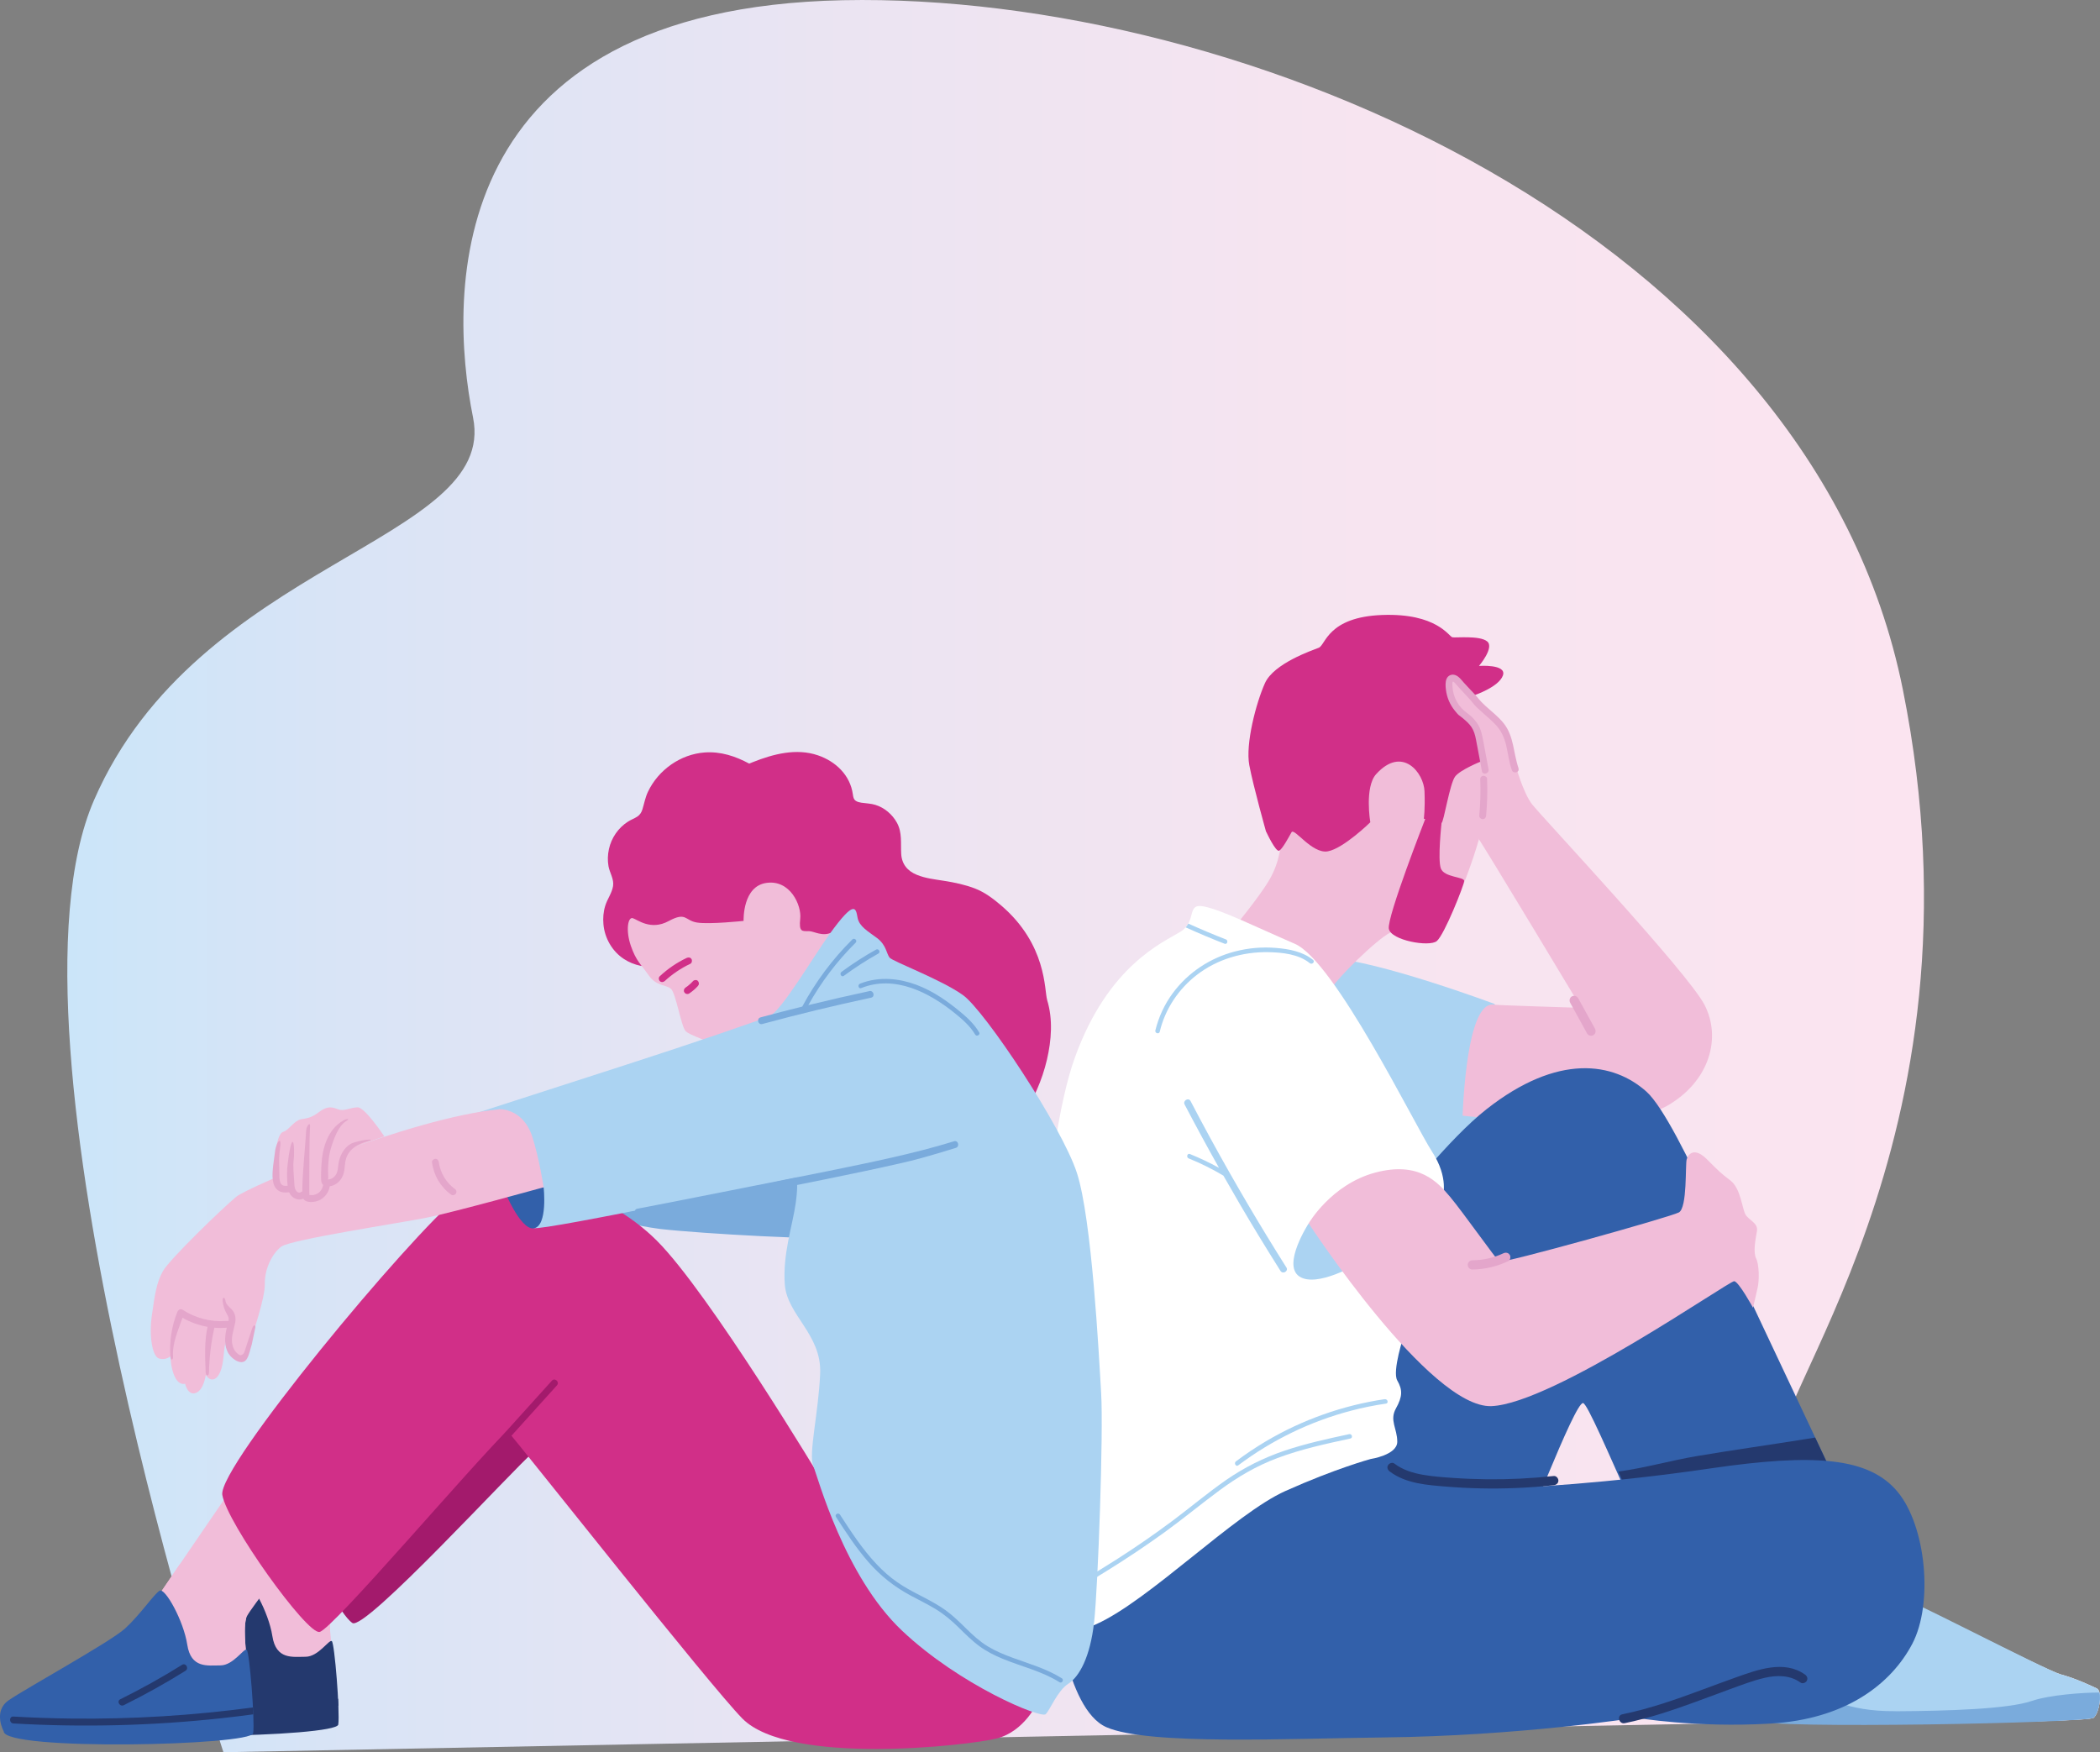 <?xml version="1.0" encoding="UTF-8"?>
<svg xmlns="http://www.w3.org/2000/svg" xmlns:xlink="http://www.w3.org/1999/xlink" id="Calque_2" data-name="Calque 2" viewBox="0 0 301.34 251.47">
  <rect x="0" y="0" width="301.34" height="251.47" fill="#808080" stroke="none"/>
  <defs>
    <style>      .cls-1 {        fill: #7aabdc;      }      .cls-1, .cls-2, .cls-3, .cls-4, .cls-5, .cls-6, .cls-7, .cls-8, .cls-9, .cls-10, .cls-11 {        stroke-width: 0px;      }      .cls-2 {        fill: #24396e;      }      .cls-3 {        fill: #abd3f2;      }      .cls-4 {        fill: #d12f88;      }      .cls-5 {        fill: #a31a6c;      }      .cls-6 {        fill: #3260aa;      }      .cls-7 {        fill: #fff;      }      .cls-8 {        fill: #e4a6cb;      }      .cls-9 {        fill: #e7926c;      }      .cls-10 {        fill: #f1bdd9;      }      .cls-11 {        fill: url(#Dégradé_sans_nom_52);      }    </style>
    <linearGradient id="Dégradé_sans_nom_52" data-name="Dégradé sans nom 52" x1="9.66" y1="125.74" x2="276.08" y2="125.74" gradientUnits="userSpaceOnUse">
      <stop offset="0" stop-color="#cbe5f9"></stop>
      <stop offset=".15" stop-color="#d9e4f6"></stop>
      <stop offset=".42" stop-color="#ebe4f2"></stop>
      <stop offset=".7" stop-color="#f7e4f0"></stop>
      <stop offset="1" stop-color="#fbe4f0"></stop>
    </linearGradient>
  </defs>
  <g id="Calque_1-2" data-name="Calque 1">
    <path class="cls-11" d="M253.2,247.2l-221.14,4.27S-1.45,149.15,13.5,114.81c14.95-34.35,57.99-36.99,54.38-54.89C64.27,42.01,63.5,1.2,120.98.03c57.48-1.17,138.92,33.46,152.07,98.93,13.14,65.46-20.88,103.33-17.53,110.08,3.35,6.75,13.14,11.74-2.32,38.16Z"></path>
    <g>
      <g>
        <path class="cls-3" d="M214.46,144.08s-16.47-6.16-23.76-6.61c-7.28-.45-7.17,7.17-5.72,12.55,1.46,5.38,10.98,13,15.8,15.58,4.82,2.58,12.77,2.13,14.23,1.34,1.46-.78,6.28-9.3,6.28-9.3l-6.84-13.56Z"></path>
        <path class="cls-3" d="M209.87,160.1s.07,6.28,2.38,7.34c2.31,1.07,5.33-8.44,5.33-10.04s-7.71,2.7-7.71,2.7Z"></path>
        <path class="cls-10" d="M217.47,109.81s1.08,3.93,2.36,5.6c1.28,1.67,22.3,24.07,24.75,28.78,2.46,4.71.79,11-5.4,14.54-6.19,3.54-28.91,1.54-29.31,1.37.22-4.82,1.06-16.63,4.59-15.91.4.08,12.44.45,12.44.45,0,0-14.14-23.53-14.83-24.41-.69-.88-.69-14.54-3.83-17.98s-4.03-5.11-2.36-5.89c1.67-.79,4.86,1.02,5.53,3.06.66,2.05,4.17,3.79,4.59,4.99l1.47,5.4Z"></path>
        <path class="cls-6" d="M185.22,193.56s17.78-26.24,28.06-34.35c10.28-8.1,18.26-6.77,22.98-2.54,4.72,4.23,15.24,30.6,15.24,30.6l16.93,35.92s-24.07,6.53-26.48,6.89c-2.42.36-13.58-28.6-14.79-28.72-1.21-.12-8.8,19.9-10.73,24.13-1.93,4.23-27.09,7.98-33.86.36-6.77-7.62,2.66-32.29,2.66-32.29Z"></path>
        <path class="cls-2" d="M260.47,206.31c-.43.07-.87.14-1.3.21-5.22.84-10.46,1.57-15.68,2.45-3.77.64-7.48,1.71-11.26,2.22,3.95,9.1,8.39,19.08,9.71,18.88,2.42-.36,26.48-6.89,26.48-6.89l-7.95-16.87Z"></path>
        <g>
          <path class="cls-9" d="M249.26,224.38s2.18,12.21,2.43,18.05c.25,5.83,1.09,2.75,2.43,4.01,1.34,1.26,45.46.85,46.31.1.85-.75,1.33-3.81.45-4.22-.88-.41-2.83-1.36-5.17-2.01-2.34-.65-24.19-11.9-27.41-13.04-3.22-1.15-3.5-11.06-3.97-12.13-.47-1.07-15.07,9.25-15.07,9.25Z"></path>
          <path class="cls-7" d="M250.26,230.49c2.79-.07,5.57-.41,8.3-1.02,2.07-.47,4.07-1.13,6.09-1.77.92-.29,1.86-.62,2.74-1.05.27.28.57.5.9.61,3.22,1.15,25.07,12.39,27.41,13.04,2.34.65,4.28,1.61,5.17,2.01.88.41.4,3.47-.45,4.22-.85.75-44.96,1.17-46.31-.1-1.34-1.26-2.19,1.82-2.43-4.01-.13-3.11-.81-8.02-1.42-11.94Z"></path>
          <path class="cls-3" d="M250.95,235.19c.12.02.25.03.37.05,2.27.27,4.57.3,6.85.18,1.12-.06,2.24-.15,3.36-.28.67-.07,1.46-.04,1.96-.57.65-.68.82-1.61.98-2.5.09-.5.18-1.02.39-1.48.24-.52.63-.99,1.02-1.41.77-.81,1.69-1.41,2.69-1.84,4.03,1.32,24.85,12.31,27.13,12.95,2.34.65,4.28,1.61,5.17,2.01.88.41.4,3.47-.45,4.22-.85.75-44.96,1.17-46.31-.1-1.34-1.26-2.19,1.82-2.43-4.01-.08-1.94-.38-4.57-.74-7.24Z"></path>
          <path class="cls-1" d="M272.02,245.59c7.44-.04,16.11-.31,19.5-1.47,2.61-.89,7.49-1.23,9.74-1.21.26,1.04-.18,3.03-.84,3.62-.85.75-47.06,1.66-48.41.4-.93-.87-.9-2.25-.38-4.9,2.17.33,3.27.23,6.18.66,4.79.71,6.77,2.94,14.2,2.89Z"></path>
        </g>
        <path class="cls-6" d="M234.75,246.52s8.5,1.47,19.3.84c10.81-.63,17.31-5.67,20.35-11.44,3.04-5.77,1.99-16.89-2.1-21.82-4.09-4.93-11.86-5.56-26.86-3.36-15,2.2-26.33,2.73-32.63,3.04-6.29.31-15.42-2.94-18.26-6.29-2.83-3.36-23.61,2.62-27.07,5.35-3.46,2.73-16.05,16.68-16.05,16.68,0,0,1.36,15.74,7.34,18.36,5.98,2.62,26.54,1.61,39.66,1.47,19.62-.21,36.3-2.83,36.3-2.83Z"></path>
        <path class="cls-10" d="M212.62,109.01s.58,7.05-.07,10.14c-.65,3.09-4.75,14.88-6.83,14.96-2.09.07-4.1-1.29-6.18-.29-2.09,1.01-7.84,6.83-8.27,7.77-.43.93-14.31-8.13-14.24-8.34.07-.22,3.6-4.39,5.11-6.97,1.51-2.59,1.8-5.25,1.8-7.33s1.44-7.62,1.44-7.62c0,0,16.18-11.22,19.2-10.64,3.02.58,8.05,8.34,8.05,8.34Z"></path>
        <path class="cls-7" d="M207.01,171.76s.96-2.68-1.53-6.5c-2.48-3.82-13.95-27.33-19.68-29.81-5.73-2.48-10.32-4.78-12.99-5.35-2.68-.57-.96,2.1-3.44,3.63-2.48,1.53-10.32,4.78-15.1,17.96-4.78,13.19-5.73,44.91-6.31,57.13-.57,12.23-1.53,22.17-1.91,24.08-.38,1.91,3.63,3.63,11.27.19,7.64-3.44,19.87-15.86,27.13-19.11,7.26-3.25,12.23-4.59,12.23-4.59,0,0,3.82-.57,3.82-2.48s-1.15-3.06-.19-4.78c.96-1.72.96-2.68.19-4.01-.76-1.34.96-6.5.96-6.5,0,0-.38-16.62-.19-17.58.19-.96,5.73-2.29,5.73-2.29Z"></path>
        <path class="cls-3" d="M193.61,205.82c-3.12.67-6.24,1.35-9.27,2.37-2.99,1.01-5.78,2.4-8.38,4.2-2.65,1.84-5.12,3.93-7.7,5.86-2.64,1.97-5.35,3.84-8.13,5.61-1.57,1-3.15,1.98-4.76,2.89-1.57.89-3.29,1.69-5.14,1.44-.42-.06-.41.6,0,.66,1.54.2,3.04-.29,4.41-.97,1.46-.72,2.85-1.61,4.24-2.47,2.84-1.76,5.62-3.62,8.33-5.58,2.63-1.91,5.13-3.98,7.74-5.91,2.59-1.92,5.33-3.54,8.36-4.67,3.39-1.27,6.93-2.04,10.46-2.8.41-.09.24-.72-.18-.63Z"></path>
        <path class="cls-3" d="M198.71,200.8c-6.02.89-11.85,2.96-17.08,6.06-1.48.88-2.91,1.84-4.28,2.87-.33.25,0,.82.33.57,4.84-3.64,10.37-6.32,16.22-7.85,1.64-.43,3.3-.77,4.98-1.01.42-.06.24-.7-.18-.63Z"></path>
        <path class="cls-3" d="M194.85,181.34s-5.88,3.53-8.4,1.85c-2.52-1.68,1.34-7.62,1.34-7.62l7.06,5.77Z"></path>
        <path class="cls-10" d="M187.79,175.57s3.25-5.6,9.53-7.28c6.28-1.68,8.96,1.34,10.76,3.47,1.79,2.13,6.61,8.96,7.06,9.3s24.54-6.39,25.77-7.06c1.23-.67.9-6.84,1.12-7.62.22-.78,1.12-1.79,2.91,0,1.79,1.79,1.9,1.91,3.36,3.03,1.46,1.12,1.68,3.92,2.13,4.82.45.9,1.9,1.23,1.68,2.47-.22,1.23-.56,3.03-.11,3.92.45.9.45,3.14.22,4.15-.22,1.01-.67,2.91-.67,2.91,0,0-2.02-3.7-2.69-3.81-.67-.11-26,17.59-34.85,17.93-8.85.34-26.22-26.22-26.22-26.22Z"></path>
        <path class="cls-2" d="M222.94,211.83c-3.16.34-6.34.5-9.51.47-1.62-.02-3.23-.08-4.84-.19-1.46-.1-2.93-.2-4.37-.45-1.49-.26-2.93-.7-4.14-1.62-.28-.22-.74-.04-.9.24-.2.34-.05.68.24.9,2.32,1.76,5.42,1.95,8.21,2.18,3.25.26,6.51.33,9.77.2,1.86-.07,3.71-.21,5.56-.41.35-.04.66-.28.66-.66,0-.33-.3-.7-.66-.66Z"></path>
        <path class="cls-2" d="M259.03,240.34c-3-2.16-6.86-.7-9.96.4-3.45,1.22-6.84,2.58-10.33,3.7-1.96.63-3.94,1.18-5.95,1.59-.83.17-.48,1.44.35,1.27,3.48-.71,6.85-1.84,10.18-3.06,1.65-.6,3.29-1.22,4.93-1.82,1.64-.59,3.29-1.24,4.99-1.63,1.73-.4,3.62-.4,5.12.68.29.21.73.05.9-.24.19-.33.05-.69-.24-.9Z"></path>
        <path class="cls-3" d="M184.59,181.9c-3.82-6.05-7.45-12.22-10.88-18.5-.97-1.78-1.93-3.58-2.87-5.38-.29-.56-1.15-.06-.85.5,1.6,3.05,3.24,6.08,4.93,9.08-1.35-.74-2.74-1.4-4.17-1.98-.39-.16-.56.48-.18.63,1.72.69,3.38,1.52,4.98,2.47,1.62,2.85,3.28,5.69,4.98,8.49,1.06,1.74,2.13,3.47,3.21,5.18.34.54,1.19.04.85-.5Z"></path>
        <path class="cls-3" d="M188.42,137.76c-1.5-1.21-3.47-1.57-5.34-1.72-1.97-.16-3.96.01-5.87.51-3.55.92-6.71,3-8.9,5.95-1.19,1.6-2.05,3.44-2.52,5.38-.1.41.54.59.63.18.77-3.25,2.71-6.15,5.35-8.17,2.91-2.24,6.6-3.31,10.25-3.24,1.99.04,4.33.28,5.93,1.58.33.26.79-.2.47-.47Z"></path>
        <path class="cls-3" d="M175.89,134.81c-1.81-.7-3.6-1.46-5.37-2.26-.1.18-.23.37-.38.54,1.84.83,3.7,1.62,5.58,2.35.4.15.57-.48.18-.63Z"></path>
        <path class="cls-4" d="M181.7,119.38s1.38,2.99,1.87,2.7c.49-.29,1.37-1.96,1.76-2.64.39-.69,2.94,3.13,5.19,2.74,2.25-.39,6.11-4.17,6.11-4.17,0,0-.85-5.04.84-6.91,3.76-4.15,6.85-.18,6.94,2.47.1,2.64-.1,3.92-.1,3.92,0,0,2.25.59,2.55.59s1.17-5.68,1.96-6.66c.78-.98,3.72-2.15,3.72-2.15,0,0,.2-4.21-1.08-5.78-1.27-1.57-3.33-2.35-3.43-4.01-.1-1.66.39-2.94,1.27-2.15.88.78,2.25,2.45,2.25,2.45,0,0,3.52-1.17,4.11-2.84.59-1.66-3.43-1.37-3.43-1.37,0,0,2.25-2.64,1.17-3.52-1.08-.88-4.5-.49-4.99-.59-.49-.1-2.24-3.49-10.07-3.2-7.83.29-8.12,4.31-9.1,4.7-.98.39-6.46,2.25-7.73,5.09-1.27,2.84-2.82,8.73-2.24,11.78.58,3.05,2.41,9.56,2.41,9.56"></path>
        <path class="cls-4" d="M206.86,114.33v3.74s-.59,5.3-.1,6.58c.49,1.28,3.34,1.18,3.34,1.77s-2.85,7.76-3.93,8.64c-1.08.88-6.58-.1-6.88-1.77-.29-1.67,5.25-15.82,5.25-15.82l2.32-3.14Z"></path>
        <path class="cls-8" d="M216.64,180.1c-.19-.33-.58-.39-.9-.24-1.4.66-2.93,1-4.47,1.01-.36,0-.66.3-.66.66s.3.66.66.66c1.78-.01,3.53-.43,5.14-1.19.32-.15.4-.61.24-.9Z"></path>
        <path class="cls-8" d="M228.89,147.66c-.81-1.47-1.62-2.95-2.44-4.42-.17-.31-.6-.41-.9-.24-.31.18-.41.59-.24.9.81,1.47,1.62,2.95,2.43,4.42.17.31.6.41.9.24.31-.18.41-.59.24-.9Z"></path>
        <path class="cls-8" d="M217.9,110.24c-.75-2.17-.64-4.57-2.13-6.44-.76-.95-1.75-1.7-2.63-2.51-.97-.89-.82-.92-1.73-1.87-.45-.46-.88-.93-1.32-1.41-.37-.41-.72-.92-1.25-1.12-.51-.19-1.04.03-1.26.52-.2.47-.16,1.06-.1,1.55.13,1.13.58,2.19,1.31,3.07.64.78.4.45,1.17,1.09.43.36.86.74,1.18,1.21.36.54.53,1.15.65,1.78.3,1.52.57,3.05.86,4.57.12.62,1.07.36.95-.26l-.68-3.65c-.2-1.05-.35-2.14-.99-3.03-1.09-1.53-1.91-1.37-2.86-3.01-.25-.43-.42-.89-.53-1.37-.06-.26-.09-.52-.11-.79,0-.14-.07-.61.04-.73.08-.09.31.19.41.3.18.19.34.38.51.58.41.46.84.91,1.26,1.36.82.85.58.8,1.44,1.61.82.76,1.7,1.46,2.47,2.26.86.88,1.31,1.92,1.59,3.11.26,1.16.4,2.34.79,3.46.21.6,1.16.34.95-.26Z"></path>
        <path class="cls-8" d="M213.4,111.82c-.02-.63-1.01-.64-.99,0,.07,1.75.02,3.5-.14,5.25-.02.27.24.49.49.49.29,0,.47-.23.49-.49.16-1.74.21-3.5.14-5.25Z"></path>
      </g>
      <g>
        <path class="cls-1" d="M54.09,167.64s34.79,8.07,40.68,8.74c5.88.67,23.87,1.68,26.39,1.18,2.52-.5,3.36-16.98,3.36-16.98,0,0-29.25-1.18-34.63-1.18s-35.8,8.24-35.8,8.24Z"></path>
        <g>
          <path class="cls-10" d="M46.73,210.51s-10.64,15.52-11.64,17.03c-1,1.5-6.57,7.01-6.57,7.01,0,0,5.94,2.88,11.57,3.5,5.63.63,7.64-.25,7.64-.25,0,0-.83-5.74-.08-7.12.75-1.38,5.97-8.03,7.97-10.53,2-2.5-8.89-9.64-8.89-9.64Z"></path>
          <path class="cls-10" d="M47.52,231c-1.96-1.02-3.79-2.27-5.47-3.69-1.46-1.24-2.81-2.6-4.05-4.05-1.47,2.15-2.61,3.83-2.91,4.27-1,1.5-6.57,7.01-6.57,7.01,0,0,5.94,2.88,11.57,3.5,5.63.63,7.64-.25,7.64-.25,0,0-.73-5.03-.21-6.8Z"></path>
          <path class="cls-2" d="M12.74,247.23s-1.57-2.84.68-4.43c2.25-1.59,14.54-8.34,16.73-10.32,2.18-1.99,4.17-4.96,4.96-5.43.79-.46,3.44,4.3,3.97,7.74.53,3.44,2.91,2.98,4.76,2.98s3.37-2.51,3.77-2.25c.4.26,1.19,10.19.93,11.98-.26,1.79-35.67,2.58-35.8-.26Z"></path>
          <path class="cls-2" d="M48.56,244.78c-.01-.31-.03-.64-.04-.98-8.62,1.16-17.32,1.7-26.01,1.6-2.79-.03-5.59-.13-8.38-.29-.63-.04-.63.95,0,.99,9.98.58,20.01.33,29.95-.76,1.5-.16,2.99-.35,4.49-.55Z"></path>
          <path class="cls-2" d="M38.32,237.69c-2.87,1.79-5.83,3.44-8.86,4.94-.57.28-.07,1.13.5.85,3.03-1.5,5.99-3.15,8.86-4.94.54-.34.04-1.19-.5-.85Z"></path>
        </g>
        <g>
          <path class="cls-10" d="M34.53,211.75s-10.64,15.52-11.64,17.03c-1,1.5-6.57,7.01-6.57,7.01,0,0,5.94,2.88,11.57,3.5,5.63.63,7.64-.25,7.64-.25,0,0-.83-5.74-.08-7.12.75-1.38,5.97-8.03,7.97-10.53,2-2.5-8.89-9.64-8.89-9.64Z"></path>
          <path class="cls-10" d="M35.32,232.24c-1.96-1.02-3.79-2.27-5.47-3.69-1.46-1.24-2.81-2.6-4.05-4.05-1.47,2.15-2.61,3.83-2.91,4.28-1,1.5-6.57,7.01-6.57,7.01,0,0,5.94,2.88,11.57,3.5,5.63.63,7.64-.25,7.64-.25,0,0-.73-5.03-.21-6.8Z"></path>
          <path class="cls-6" d="M.53,248.47s-1.57-2.84.68-4.43c2.25-1.59,14.54-8.34,16.73-10.32,2.18-1.99,4.17-4.96,4.96-5.43.79-.46,3.44,4.3,3.97,7.74.53,3.44,2.91,2.98,4.76,2.98s3.37-2.51,3.77-2.25c.4.26,1.19,10.19.93,11.98-.26,1.79-35.67,2.58-35.8-.26Z"></path>
          <path class="cls-2" d="M36.35,246.02c-.01-.31-.03-.64-.04-.98-8.62,1.16-17.32,1.7-26.01,1.6-2.79-.03-5.59-.13-8.38-.29-.63-.04-.63.95,0,.99,9.98.58,20.01.33,29.95-.76,1.5-.16,2.99-.35,4.49-.55Z"></path>
          <path class="cls-2" d="M26.12,238.93c-2.87,1.79-5.83,3.44-8.86,4.94-.57.28-.07,1.13.5.85,3.03-1.5,5.99-3.15,8.86-4.94.54-.34.04-1.19-.5-.85Z"></path>
        </g>
        <path class="cls-5" d="M45.52,224.85s3.25,6.84,5.04,8.07c1.79,1.23,23.08-22.08,26.11-24.65,3.03-2.58,10.2-16.7,10.2-16.7l-21.74,5.83-19.61,27.45Z"></path>
        <path class="cls-4" d="M148.89,244.29s-1.85,4.2-5.88,5.21c-4.03,1.01-29.75,3.95-36.48-2.86-4.61-4.67-31.55-38.79-33.73-41.31-4.86,4.64-25.1,28.54-26.95,28.88-1.85.34-13.28-15.63-13.95-19.67-.67-4.03,26.81-37.06,33.87-42.78,7.06-5.72,20.93-1.26,28.49,6.3,7.56,7.56,23.7,34.46,23.7,34.46l30.93,31.77Z"></path>
        <path class="cls-4" d="M150.26,143.49c-.42-1.35,0-7.92-6.64-13.58-1.14-.97-2.33-1.86-3.72-2.4-1.43-.55-2.93-.86-4.44-1.1-1.32-.21-2.67-.35-3.92-.87-1.32-.54-2.14-1.53-2.22-2.99-.09-1.55.16-3.05-.61-4.47-.66-1.2-1.79-2.17-3.1-2.57-.65-.2-1.33-.21-2-.31-.27-.04-.58-.11-.81-.27-.32-.22-.37-.58-.42-.94-.38-2.74-2.46-4.72-5.01-5.59-3.1-1.06-6.41-.19-9.35.98-.17.07-.34.14-.51.21-1.98-1.07-4.11-1.77-6.4-1.6-3.46.25-6.63,2.5-8.12,5.62-.4.83-.54,1.69-.81,2.56-.14.44-.36.78-.74,1.03-.42.27-.9.44-1.32.71-1.39.88-2.39,2.33-2.74,3.94-.18.82-.21,1.66-.06,2.49.18.94.81,1.84.65,2.83-.16,1-.83,1.86-1.12,2.82-.27.86-.34,1.76-.26,2.66.18,2,1.26,3.88,2.94,4.98,1.44.94,3.24,1.31,4.93,1.03.21.39.47.76.77,1.09,1.47,1.64,3.7,2.26,5.76,2.8,2.35.62,4.65,1.36,6.89,2.29,1.14.47,2.26.99,3.36,1.54.23.12.46.23.68.35.3.17.34.22.21.55-.26.62-.56,1.22-.84,1.83-1.03,2.18-2.04,4.39-2.41,6.79-.34,2.23-.04,4.54,1.17,6.47,2.21,3.51,6.48,6.11,10.7,5.68,3.81-.39,7.37-4.14,6.6-8.07,3.01-.11,5.85-1.35,8.31-3.06,2.5-1.73,9.23,5.97,10.93,3.45,1.7-2.51,2.95-5.34,3.64-8.29.65-2.79.88-5.82.02-8.59Z"></path>
        <path class="cls-10" d="M106.7,132.17c0-.21-.13-4.98,3.28-5.46,3.4-.49,5.06,3.2,4.85,5.14-.21,1.94.28,1.78,1.23,1.78.75,0,1.96.86,3.35.16,1.39-.69,3.09-1.16,3.09-1.16l.32.82s-2.64,12.22-2.92,12.15c-.28-.07-4.58-1.53-5.42-.56-.83.97-4.93,5.9-6.18,6.18-1.25.28-3.61.56-5.07-.69-1.46-1.25-4.24-1.88-4.86-2.57-.63-.69-1.39-5.42-2.08-6.04-.69-.63-2.09-.34-3.2-1.94-1.11-1.6-1.8-2.02-2.57-4.25-.76-2.22-.42-4.17.28-3.96.69.21,2.57,1.81,5.14.42,2.57-1.39,2.29-.07,4.1.21,1.81.28,6.67-.24,6.67-.24Z"></path>
        <path class="cls-3" d="M68.38,159.74s10.76-3.47,21.18-6.84c10.42-3.36,19.16-6.39,20.84-7.06,1.68-.67,6.31-8.54,8.63-11.77,3.68-5.11,3.77-3.72,4.03-2.35.25,1.25,1.46,1.91,2.8,2.91,1.34,1.01,1.34,2.24,1.79,2.8.45.56,7.4,3.14,10.53,5.38,3.14,2.24,14.23,18.94,16.36,25.55,2.13,6.61,3.14,25.89,3.47,31.6.34,5.72-.45,27.79-1.01,32.83-.56,5.04-2.13,7.84-3.7,8.85-1.57,1.01-2.58,3.7-3.25,4.37-.67.67-12.33-4.15-20.62-11.99-8.29-7.84-12.07-22.02-12.75-23.7-.67-1.68.78-7.62,1.01-13.22.22-5.6-4.73-8.35-5.07-12.72-.34-4.37,1.12-8.52,1.57-11.77.45-3.25,0-3.59,0-3.59,0,0-36.08,7.62-37.6,7.23-1.51-.39-8.24-16.53-8.24-16.53Z"></path>
        <path class="cls-6" d="M72.13,170.28s2.47,6.33,4.48,6c2.02-.34,1.4-5.88,1.4-5.88l-5.88-.11Z"></path>
        <path class="cls-10" d="M41.32,170.46s-1.4.15-1.74-1.26c-.33-1.4-.11-6.45,1.07-6.77.75-.2,1.56-1.6,2.52-1.79.96-.18,1.45-.17,2.67-1.09,1.22-.92,1.91-.63,2.73-.33.81.3,1.74-.3,2.77-.3s3.81,4.17,3.81,4.17c0,0-3.26,1.12-4,1.45-.74.33-2.03,2.14-2.22,3.18s-1.52,2.11-1.7,2.11-.67,1.37-1.48,1.74c-.81.37-1.74,0-1.74,0,0,0-.85.3-1.37.07-.52-.22-1.33-1.18-1.33-1.18Z"></path>
        <path class="cls-10" d="M71.57,159.18s3.47-.22,4.82,3.98c1,3.14,1.62,7.23,1.62,7.23,0,0-12.89,3.59-16.81,4.37-3.92.78-19.5,3.14-20.84,4.15-1.34,1.01-2.41,3.28-2.36,5.35.05,2.07-1.8,7.32-2.17,8.64-.37,1.33-.85,1.96-1.59,1.86-.74-.11-1.64-1.48-1.54-2.17.11-.69.48-2.65.48-2.65,0,0-.8,1.17-1.11,4.77-.32,3.6-1.86,3.82-2.54,2.6,0,0-.27,2.17-1.43,2.6-1.17.42-1.54-1.33-1.54-1.33,0,0-.8.32-1.43-.9-.64-1.22-.68-3.04-.68-3.04,0,0-.59.6-1.6.34-1.01-.27-1.48-3.29-1.06-6.2.42-2.92.64-4.66,1.59-6.36.95-1.7,8.64-9.12,10.5-10.65,1.86-1.54,25.26-11.39,37.7-12.56Z"></path>
        <path class="cls-8" d="M36.18,190.65l-1.1,3.34c-.1.36-.4.48-.55.5-.17.03-.45-.23-.56-.33-.31-.29-.5-.68-.6-1.08-.29-1.12.18-2.19.38-3.27.1-.54.05-1.02-.21-1.51-.28-.52-1.11-.97-1.18-1.58-.07-.63-.48-.64-.41,0,.07.67.26,1.27.6,1.85.19.33.32.59.25.98,0,.05-.22.02-.37.03-2.21.16-4.39-.4-6.24-1.62-.29-.19-.61.02-.73.3-.82,2.01-1.16,4.2-1.02,6.37.04.63.43.66.39.03-.13-1.88.74-3.77,1.36-5.54,1.11.64,2.33,1.08,3.59,1.3-.47,2.14-.35,4.36-.27,6.5.02.64.47.65.48.01.04-2.15.3-4.28.77-6.38.55.05,1.11.05,1.67.01.04,0,.08-.01.12-.02,0,.02-.01.04-.02.06-.29,1.23-.41,2.6.3,3.71.49.76,2,1.85,2.64.63.32-.6.45-1.35.66-2l.47-2.25c.19-.61-.22-.66-.41-.05Z"></path>
        <path class="cls-8" d="M65.24,170.61c-1.22-.89-2.07-2.32-2.27-3.81-.03-.26-.2-.49-.49-.49-.24,0-.53.23-.49.49.24,1.88,1.22,3.55,2.76,4.66.22.16.55.04.68-.18.15-.25.04-.52-.18-.68Z"></path>
        <path class="cls-8" d="M50.82,163.96c-1.17.34-1.93,1.56-2.19,2.71-.15.63-.08,1.4-.45,1.95-.17.25-.41.45-.69.57-.13.05-.29.05-.42.1,0,0,0,0,0,0,0,0,0,0,0-.01.07-.36,0-.81,0-1.18,0-.39.02-.78.05-1.18.05-.76.17-1.52.4-2.25.38-1.23,1.06-3.15,2.19-3.8.55-.32.1-.38-.45-.06-2.27,1.31-3.01,3.97-3.14,6.43-.04.72-.07,1.46-.03,2.17.02.29.12.5.28.64-.11.73-.63,1.33-1.4,1.45-.2.03-.38,0-.57-.01-.01,0-.02,0-.03,0,0,0,0-.02.01-.03.04-.11,0-.29,0-.4,0-.54,0-1.08,0-1.62.03-2.13-.01-5.72.11-7.84.04-.63-.51-.02-.55.61-.15,2.64-.56,6.14-.56,8.79-.06,0-.13.03-.18.07-.21.16-.48.09-.66-.12-.27-.31-.29-.79-.31-1.17-.06-1.07-.23-2.44-.07-3.5.04-.26.11-2.32-.17-2.4-.23-.06-.51,1.67-.55,1.93-.1.69-.26,1.87-.25,2.57,0,.59.02,1.2.08,1.79-.32.04-.7.04-.91-.23-.26-.34-.27-.86-.27-1.27,0-1.16-.1-2.15.02-3.31.03-.27.27-1.64.02-1.64-.29,0-.6,1.04-.63,1.3-.07.7-.23,1.55-.3,2.24-.07.7-.15,1.41-.05,2.11.07.55.27,1.11.73,1.45.48.36,1.05.35,1.61.29.14.31.34.58.64.78.4.26.95.35,1.39.13.11.2.3.34.59.42.52.13,1.1.06,1.6-.14.87-.36,1.46-1.15,1.61-2.05,1.2-.2,1.94-1.18,2.1-2.35.17-1.22-.11-3.22,3.62-4.2.62-.16-.2-.33-2.23.26Z"></path>
        <path class="cls-1" d="M136.9,163.79c-5.89,1.82-12.24,3.08-18.28,4.32-1.72.35-25.44,5.06-27.17,5.36-.62.11-.36,1.06.26.95,6.07-1.07,34.47-6.53,40.4-8.19,1.69-.47,3.37-.97,5.04-1.49.61-.19.35-1.14-.26-.95Z"></path>
        <path class="cls-1" d="M124.74,142.24c-2.93.63-5.85,1.3-8.75,2.01,1.83-3.29,4.11-6.31,6.79-8.96.3-.3-.16-.76-.47-.47-2.86,2.84-5.29,6.09-7.19,9.64-2,.5-4,1.01-5.99,1.55-.61.17-.35,1.12.26.95,5.17-1.4,10.37-2.66,15.61-3.78.62-.13.36-1.08-.26-.95Z"></path>
        <path class="cls-1" d="M140.5,148.15c-.66-1.11-1.58-2-2.56-2.82-.97-.81-1.97-1.58-3.03-2.26-2.16-1.39-4.58-2.4-7.17-2.56-1.47-.09-2.96.11-4.33.66-.39.16-.22.79.18.63,4.82-1.93,9.79.65,13.5,3.67,1.07.87,2.13,1.8,2.84,3,.22.36.79.03.57-.33Z"></path>
        <path class="cls-1" d="M125.71,136.28c-1.72.96-3.38,2.03-4.96,3.2-.34.25,0,.82.33.57,1.59-1.17,3.24-2.24,4.96-3.2.37-.21.04-.78-.33-.57Z"></path>
        <path class="cls-1" d="M152.35,240.85c-2.17-1.36-4.64-2.06-7.02-2.93-1.23-.45-2.44-.95-3.57-1.63-1.16-.7-2.14-1.61-3.1-2.55-.95-.93-1.89-1.86-2.96-2.64-1.1-.79-2.3-1.42-3.49-2.04-1.2-.62-2.4-1.24-3.5-2.02-1.07-.74-2.04-1.62-2.93-2.56-2.03-2.15-3.65-4.64-5.25-7.11-.23-.35-.8-.03-.57.33,1.42,2.2,2.86,4.41,4.58,6.39,1.75,2.03,3.79,3.64,6.14,4.9,1.21.65,2.45,1.25,3.63,1.97,1.19.73,2.24,1.62,3.24,2.6.96.94,1.91,1.9,3,2.7,1.01.74,2.14,1.31,3.3,1.79,2.73,1.13,5.66,1.79,8.18,3.37.36.23.69-.34.33-.57Z"></path>
        <path class="cls-5" d="M79.2,198.14c-3.81,4.22-7.62,8.43-11.42,12.65-.43.47.29,1.15.72.68l11.42-12.65c.43-.47-.29-1.15-.72-.68Z"></path>
        <path class="cls-4" d="M99.23,137.65c-.14-.25-.43-.29-.68-.18-1.42.67-2.72,1.56-3.87,2.63-.2.18-.18.51,0,.7.19.19.5.18.7,0,1.09-1.01,2.33-1.84,3.67-2.48.24-.11.3-.46.18-.68Z"></path>
        <path class="cls-4" d="M100.16,140.79c-.09-.09-.22-.15-.35-.14-.13,0-.26.05-.35.14-.23.26-.49.49-.76.71-.1.08-.21.16-.32.23-.11.07-.19.17-.23.3-.03.12-.02.28.05.38.07.11.17.2.3.23.13.03.27.02.38-.05.47-.31.9-.67,1.27-1.09.09-.1.14-.22.14-.35,0-.12-.05-.27-.14-.35Z"></path>
      </g>
    </g>
  </g>
</svg>
